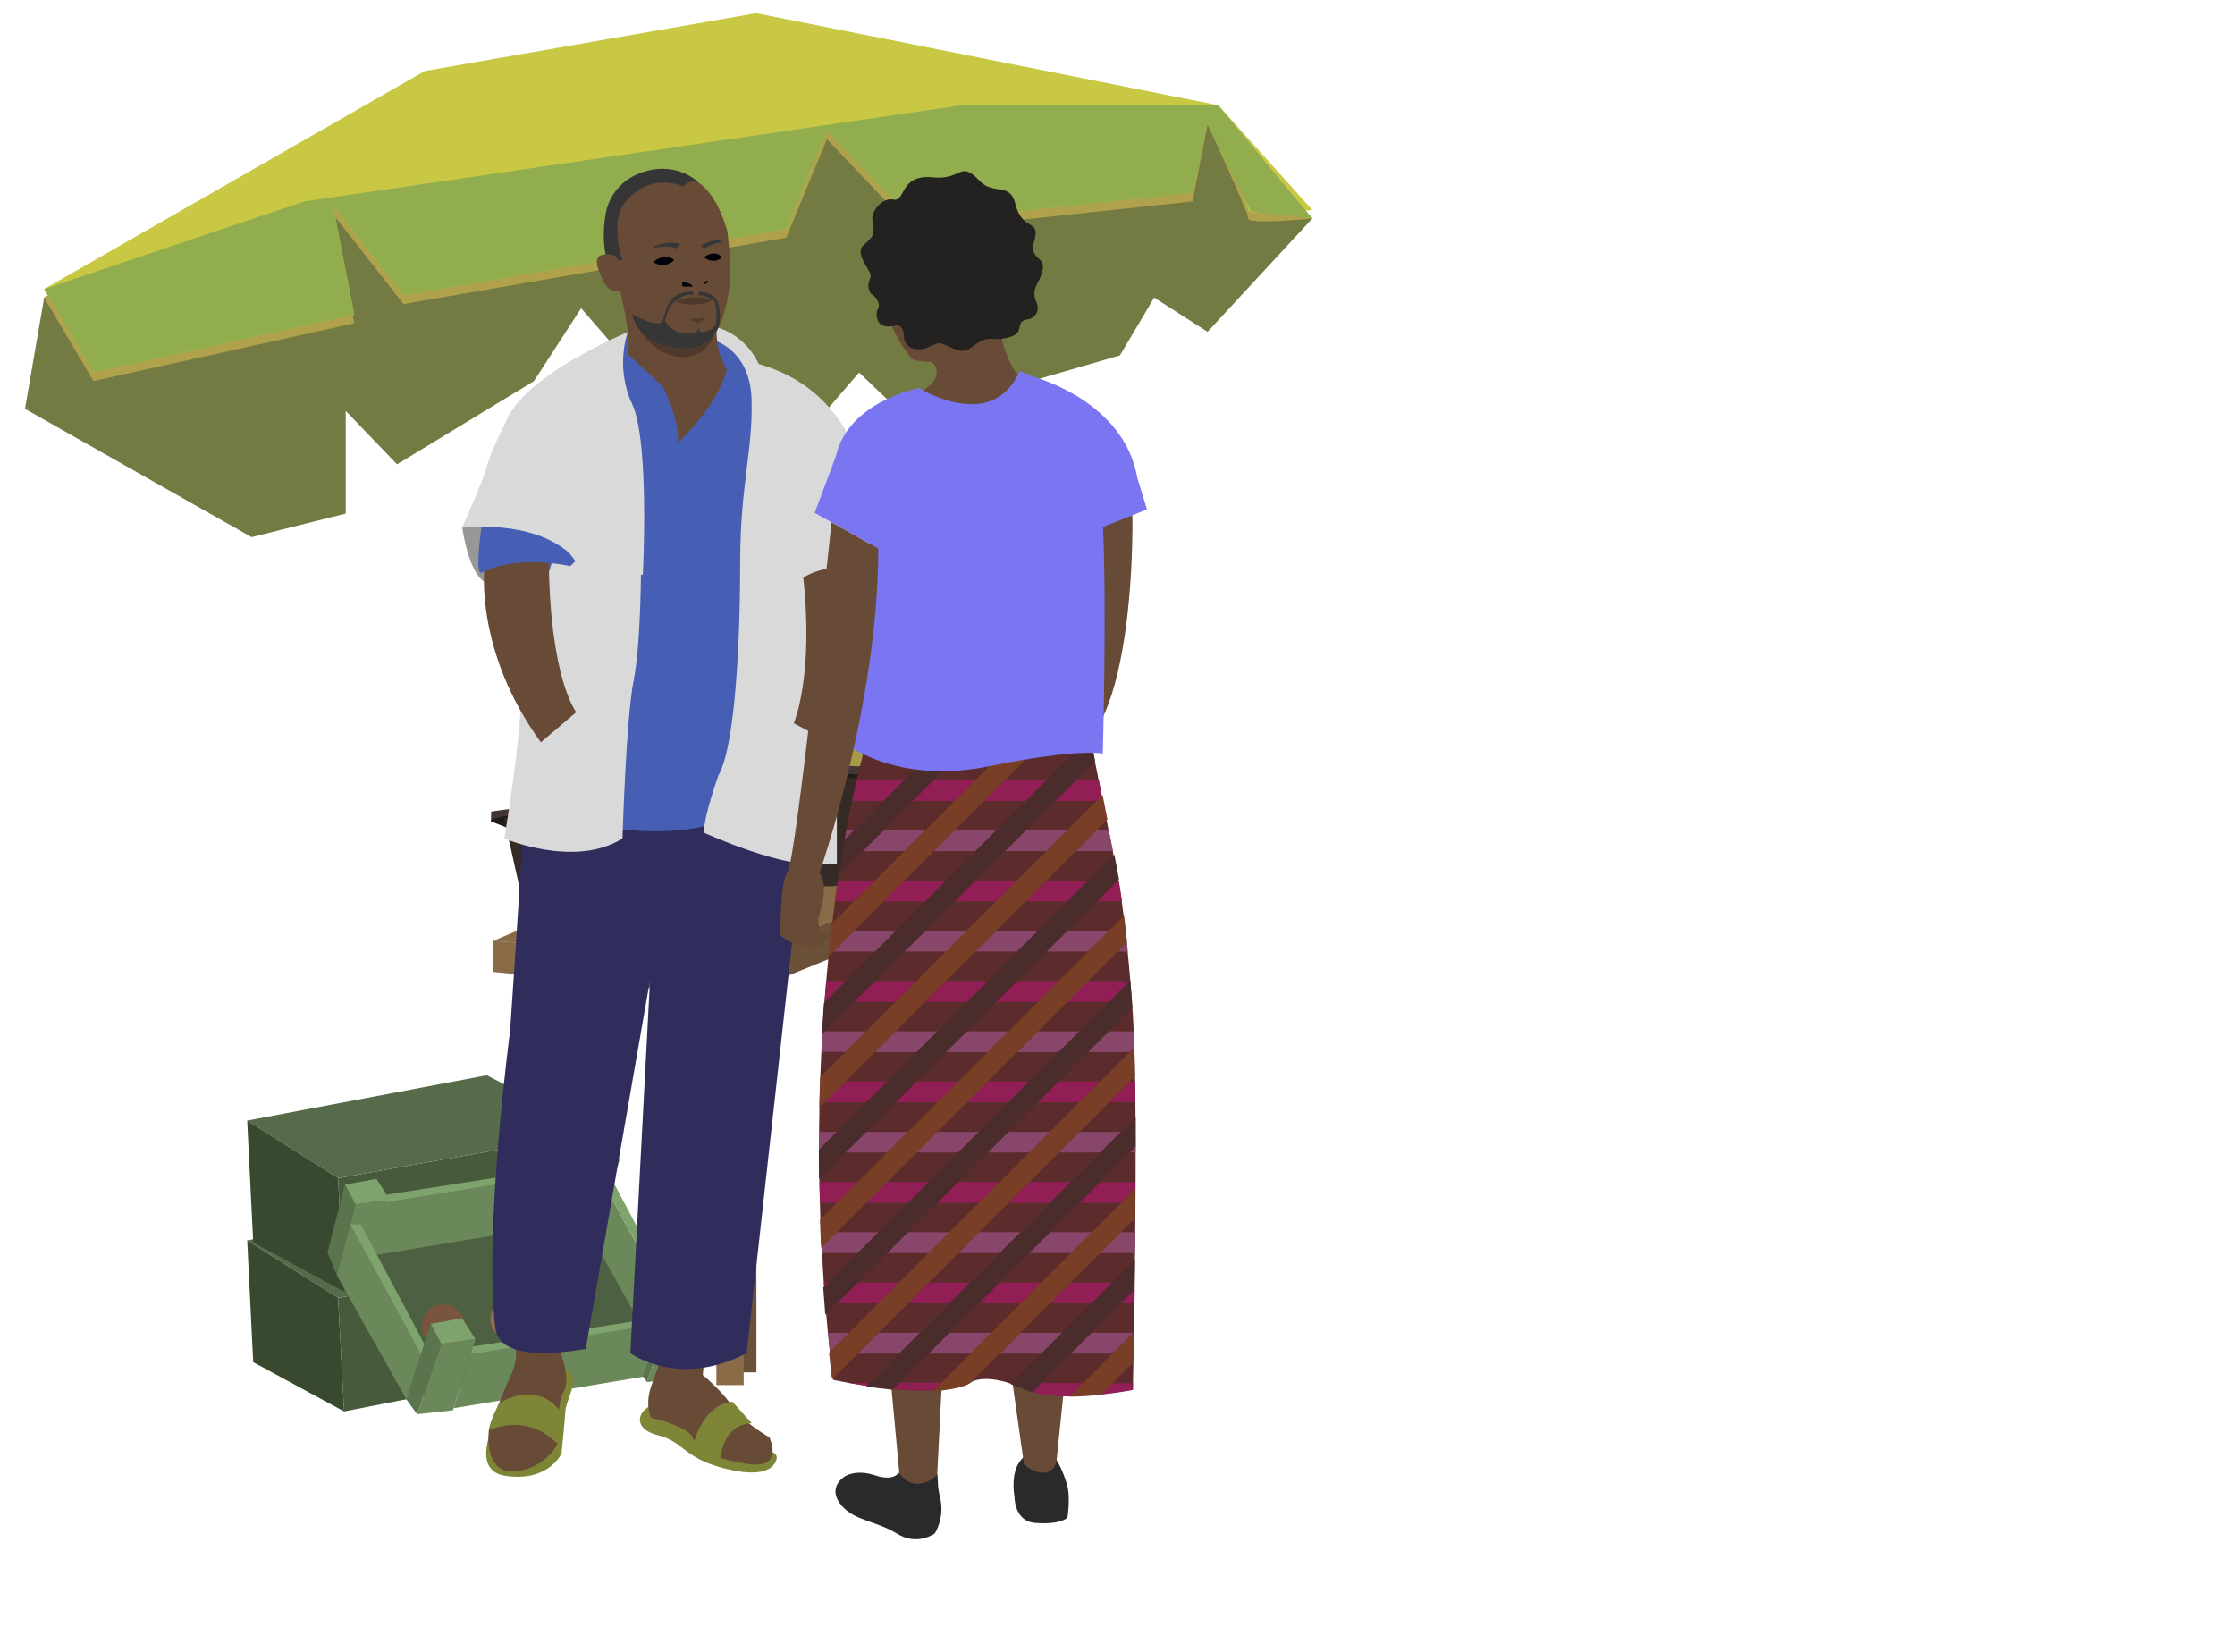 <?xml version="1.0" encoding="utf-8"?>
<!-- Generator: Adobe Illustrator 21.0.2, SVG Export Plug-In . SVG Version: 6.00 Build 0)  -->
<svg version="1.1" id="Vrstva_1" xmlns="http://www.w3.org/2000/svg" xmlns:xlink="http://www.w3.org/1999/xlink" x="0px" y="0px"
	 viewBox="0 0 966.5 714.6" style="enable-background:new 0 0 966.5 714.6;" xml:space="preserve">
<style type="text/css">
	.st0{fill:#737B42;}
	.st1{fill:#B0A24C;}
	.st2{fill:#C9C845;}
	.st3{fill:#91AD4E;}
	.st4{fill:#49433F;}
	.st5{fill:#6C5139;}
	.st6{fill:#896B48;}
	.st7{fill:#63592F;}
	.st8{fill:#A99A48;}
	.st9{fill:#453634;}
	.st10{fill:#201C1A;}
	.st11{fill:#362A26;}
	.st12{fill:#5A2A1C;}
	.st13{fill:#833A1E;}
	.st14{fill:#475B3C;}
	.st15{fill:#556B49;}
	.st16{fill:#394930;}
	.st17{fill:#4D6042;}
	.st18{fill:#B07E62;}
	.st19{fill:#79543F;}
	.st20{fill:#7FA36D;}
	.st21{fill:#6B885B;}
	.st22{fill:#5A744D;}
	.st23{fill:#966A4C;}
	.st24{fill:#979797;}
	.st25{fill:#7E8536;}
	.st26{fill:#684B37;}
	.st27{fill:#302D5D;}
	.st28{fill:#465EB3;}
	.st29{fill:#D9D9D9;}
	.st30{fill:#263351;}
	.st31{fill:#4E392C;}
	.st32{fill:#363636;}
	.st33{fill:#000009;}
	.st34{fill:#2A2A2D;}
	.st35{fill:#5C2C2C;}
	.st36{fill:none;}
	.st37{fill:#911E54;}
	.st38{fill:#89466B;}
	.st39{fill:#4A2C2C;}
	.st40{fill:#793E26;}
	.st41{fill:#7A76F1;}
	.st42{fill:#232221;}
</style>
<g>
	<g>
		<g>
			<polygon class="st0" points="19.1,128.7 10.8,176.8 108.8,232.3 149.5,222.1 149.5,177.7 171.7,200.8 230.9,164.8 251.3,133.3 
				269.8,154.6 354.8,180.5 371.5,161.1 391.8,180.5 484.3,153.7 499.1,128.7 522.2,143.5 567.5,94.5 526.8,49.2 266.1,21.4 
				91.3,94.5 			"/>
			<path class="st1" d="M144,92.6l9.2,47.2l-112.8,25l-21.3-36.1l164.6-94.3l143.3-25l199.8,39.8l40.7,45.3c0,0-27.7,2.8-27.7,0
				s-17.6-40.7-17.6-40.7l-6.5,33.3L395.5,100l-37.9-39.8L340,102.8l-165.5,28.7L144,92.6z"/>
			<path class="st2" d="M144,88.9l9.2,47.2l-112.8,25L19.1,125l164.6-94.3l143.3-25l199.8,39.8l40.7,45.3c0,0-27.7,2.8-27.7,0
				c0-2.8-17.6-40.7-17.6-40.7l-6.5,33.3L395.5,96.3l-37.9-39.8L340,99.1l-165.5,28.7L144,88.9z"/>
			<polygon class="st3" points="19.1,125 40.4,161.1 153.2,136.1 144,88.9 174.5,127.8 340,99.1 357.6,56.6 395.5,96.3 515.7,83.4 
				522.2,53.8 540.9,91.5 567.5,94.5 526.8,45.5 415.9,45.5 131.7,87.1 			"/>
			<polygon class="st4" points="285.4,112.3 305.6,361.2 313.9,361.2 293.3,110.9 			"/>
			<g>
				<g>
					<rect x="315.3" y="417.5" class="st5" width="11.8" height="176"/>
					<rect x="309.8" y="423" class="st6" width="11.8" height="176"/>
				</g>
				<g>
					<rect x="228.2" y="412.1" class="st5" width="11.8" height="176"/>
					<rect x="222.6" y="417.6" class="st6" width="11.8" height="176"/>
				</g>
				<g>
					<rect x="386.4" y="377" class="st5" width="11.8" height="176"/>
					<rect x="380.8" y="382.6" class="st6" width="11.8" height="176"/>
				</g>
				<polygon class="st6" points="267.8,383.5 213.3,406.9 318.1,415 418.7,374.6 348.5,365.9 				"/>
				<polygon class="st5" points="318.1,415 318.1,431.1 418.7,390.4 418.7,374.6 				"/>
				<polygon class="st6" points="213.3,406.9 213.3,420.3 318.1,431.1 318.1,415 				"/>
			</g>
			<g>
				<g>
					
						<ellipse transform="matrix(2.502351e-02 -1 1 2.502351e-02 45.134 697.683)" class="st7" cx="380.2" cy="325.7" rx="11" ry="11"/>
					
						<ellipse transform="matrix(2.502351e-02 -1 1 2.502351e-02 43.513 715.853)" class="st8" cx="388.8" cy="335.6" rx="11" ry="11"/>
					
						<ellipse transform="matrix(2.502351e-02 -1 1 2.502351e-02 26.644 677.75)" class="st7" cx="360.8" cy="325.2" rx="11" ry="11"/>
					
						<ellipse transform="matrix(2.502351e-02 -1 1 2.502351e-02 3.011 654.606)" class="st7" cx="337.1" cy="325.8" rx="11" ry="11"/>
					
						<ellipse transform="matrix(2.502351e-02 -1 1 2.502351e-02 -18.558 634.125)" class="st7" cx="315.8" cy="326.6" rx="11" ry="11"/>
					
						<ellipse transform="matrix(2.502351e-02 -1 1 2.502351e-02 19.18 663.726)" class="st7" cx="349.9" cy="322" rx="11" ry="11"/>
					
						<ellipse transform="matrix(2.502351e-02 -1 1 2.502351e-02 27.622 690.729)" class="st8" cx="367.9" cy="331.2" rx="11" ry="11"/>
					
						<ellipse transform="matrix(2.502351e-02 -1 1 2.502351e-02 5.563 668.597)" class="st8" cx="345.6" cy="331.4" rx="11" ry="11"/>
					
						<ellipse transform="matrix(2.502351e-02 -1 1 2.502351e-02 -17.427 649.457)" class="st8" cx="324.2" cy="333.7" rx="11" ry="11"/>
					
						<ellipse transform="matrix(2.502351e-02 -1 1 2.502351e-02 -36.388 629.716)" class="st8" cx="304.6" cy="333.5" rx="11" ry="11"/>
					<ellipse transform="matrix(0.29 -0.957 0.957 0.29 -32.249 617.281)" class="st8" cx="399.9" cy="330.4" rx="11" ry="11"/>
				</g>
				<path class="st9" d="M277.8,338.3l0.1-4.2c0,0,26-4.7,71.1-3.4s63.6,2.1,63.6,2.1s6.8,1.7,4.2,6.4l-34.2-3.8l-91.7,3.2
					L277.8,338.3z"/>
				<path class="st10" d="M284.4,340.9l-6.6-2.6c0,0-4.1-5.2,72.1-3.9s67,4.8,67,4.8l-7.1,0.7L284.4,340.9z"/>
				<path class="st11" d="M412.5,339l-3.9,26.7c0,0-4.6,10-14.9,12.7c0,0-11.7,5.1-46.7,5.1c-30.5,0-42.2-3.2-42.2-3.2
					s-11.2-1.8-14.2-11.5l-7.1-31.9c0,0,42-2.2,74.6-0.8C390.7,337.6,408.4,337.8,412.5,339z"/>
			</g>
			<g>
				<g>
					
						<ellipse transform="matrix(2.502351e-02 -1 1 2.502351e-02 -35.635 648.719)" class="st12" cx="314.8" cy="342.6" rx="11" ry="11"/>
					
						<ellipse transform="matrix(2.502351e-02 -1 1 2.502351e-02 -37.255 666.889)" class="st13" cx="323.3" cy="352.5" rx="11" ry="11"/>
					
						<ellipse transform="matrix(2.502351e-02 -1 1 2.502351e-02 -54.125 628.786)" class="st12" cx="295.3" cy="342.1" rx="11" ry="11"/>
					
						<ellipse transform="matrix(2.502351e-02 -1 1 2.502351e-02 -77.758 605.642)" class="st12" cx="271.6" cy="342.7" rx="11" ry="11"/>
					
						<ellipse transform="matrix(2.502351e-02 -1 1 2.502351e-02 -99.326 585.16)" class="st12" cx="250.3" cy="343.5" rx="11" ry="11"/>
					
						<ellipse transform="matrix(2.502351e-02 -1 1 2.502351e-02 -61.589 614.761)" class="st12" cx="284.4" cy="339" rx="11" ry="11"/>
					
						<ellipse transform="matrix(2.502351e-02 -1 1 2.502351e-02 -53.146 641.765)" class="st13" cx="302.4" cy="348.1" rx="11" ry="11"/>
					
						<ellipse transform="matrix(2.502351e-02 -1 1 2.502351e-02 -75.206 619.633)" class="st13" cx="280.1" cy="348.4" rx="11" ry="11"/>
					
						<ellipse transform="matrix(2.502351e-02 -1 1 2.502351e-02 -98.196 600.492)" class="st13" cx="258.8" cy="350.6" rx="11" ry="11"/>
					
						<ellipse transform="matrix(2.502351e-02 -1 1 2.502351e-02 -117.157 580.751)" class="st13" cx="239.2" cy="350.4" rx="11" ry="11"/>
					<ellipse transform="matrix(0.29 -0.957 0.957 0.29 -94.945 566.625)" class="st13" cx="334.4" cy="347.3" rx="11" ry="11"/>
				</g>
				<path class="st9" d="M212.3,355.2l0.1-4.2c0,0,26-4.7,71.1-3.4s63.6,2.1,63.6,2.1s6.8,1.7,4.2,6.4l-34.2-3.8l-91.7,3.2
					L212.3,355.2z"/>
				<path class="st10" d="M218.9,357.8l-6.6-2.6c0,0-4.1-5.2,72.1-3.9s67,4.8,67,4.8l-7.1,0.7L218.9,357.8z"/>
				<path class="st11" d="M347,356l-3.9,26.7c0,0-4.6,10-14.9,12.7c0,0-11.7,5.1-46.7,5.1c-30.5,0-42.2-3.2-42.2-3.2
					s-11.2-1.8-14.2-11.5l-7.1-31.9c0,0,42-2.2,74.6-0.8C325.2,354.5,342.9,354.7,347,356z"/>
			</g>
		</g>
		<g>
			<g>
				<polygon class="st14" points="146.2,561.3 148.8,610.4 258,589 258,541.5 				"/>
				<polygon class="st15" points="258,541.5 210.5,516.8 106.9,536.4 146.2,561.3 				"/>
				<polygon class="st16" points="106.9,536.4 109.5,589.1 148.8,610.4 146.2,561.3 				"/>
			</g>
			<g>
				<polygon class="st14" points="146.2,509.5 148.8,558.6 258,537.2 258,489.7 				"/>
				<polygon class="st15" points="258,489.7 210.5,465 106.9,484.6 146.2,509.5 				"/>
				<polygon class="st16" points="106.9,484.6 109.5,537.3 148.8,558.6 146.2,509.5 				"/>
			</g>
			<g>
				<polygon class="st17" points="154.6,535.2 253.2,520 282.6,573 182,593.2 				"/>
				
					<ellipse transform="matrix(0.996 -9.289619e-02 9.289619e-02 0.996 -51.099 23.12)" class="st18" cx="222.8" cy="560.4" rx="9.4" ry="9.4"/>
				
					<ellipse transform="matrix(0.443 -0.897 0.897 0.443 -407.275 491.352)" class="st19" cx="191.5" cy="573.2" rx="9.4" ry="9.4"/>
				<g>
					<g>
						<polygon class="st20" points="153.7,520.9 149.2,512.3 162.8,509.8 168.6,518.9 						"/>
						<polygon class="st21" points="153.7,520.9 145.7,551.6 158.9,549.6 168.6,518.9 						"/>
						<polygon class="st22" points="149.2,512.3 141.6,541.7 145.7,551.6 153.7,520.9 						"/>
					</g>
					<g>
						<polygon class="st20" points="190.8,581.2 186.2,572.5 199.8,570.1 205.6,579.1 						"/>
						<polygon class="st21" points="190.8,581.2 180.4,611.6 195.9,609.9 205.6,579.1 						"/>
						<polygon class="st22" points="186.2,572.5 175.8,605.3 180.4,611.6 190.8,581.2 						"/>
					</g>
					<g>
						<polygon class="st20" points="253.2,503.5 248.6,494.9 262.2,492.4 268,501.5 						"/>
						<polygon class="st21" points="253.2,503.5 242.8,534 258.3,532.2 268,501.5 						"/>
						<polygon class="st22" points="248.6,494.9 238.2,527.7 242.8,534 253.2,503.5 						"/>
					</g>
					<g>
						<polygon class="st21" points="290.5,566 260,509.9 254.2,531.9 284.3,585.7 						"/>
						<polygon class="st20" points="260,509.9 264.5,509.9 292,561.5 290.5,566 						"/>
					</g>
					<g>
						<polygon class="st21" points="166.6,520 248.6,506.8 241.1,529.7 159.2,543.3 						"/>
						<polygon class="st20" points="167.6,516.6 245.7,504.4 248.6,506.8 166.6,520 						"/>
					</g>
					<g>
						<polygon class="st20" points="290.1,567.3 285.6,558.7 299.2,556.2 304.9,565.2 						"/>
						<polygon class="st21" points="290.1,567.3 279.8,597.7 295.3,596 304.9,565.2 						"/>
						<polygon class="st22" points="285.6,558.7 275.1,591.4 279.8,597.7 290.1,567.3 						"/>
					</g>
					<g>
						<polygon class="st21" points="182,585.7 151.5,529.5 145.7,551.6 175.8,605.3 						"/>
						<polygon class="st20" points="151.5,529.5 156,529.5 183.5,581.2 182,585.7 						"/>
					</g>
					<g>
						<polygon class="st21" points="203.5,585.7 285.6,572.5 278,595.4 196.2,609 						"/>
						<polygon class="st20" points="204.6,582.3 282.6,570.1 285.6,572.5 203.5,585.7 						"/>
					</g>
				</g>
				<circle class="st19" cx="235.2" cy="567.4" r="9.4"/>
				<circle class="st23" cx="221.5" cy="570.3" r="9.4"/>
			</g>
		</g>
	</g>
	<g>
		<polygon class="st24" points="384.8,248.8 367.3,257.2 365.9,237.4 		"/>
		<g>
			<path class="st25" d="M242.9,592.9c0,0,3.7-2,4.8,2.4c1.1,4.5-3,11-3.2,14.9c-0.2,3.9-1.7,18.4-1.7,18.4s-5.4,12.3-24,9.7
				s-1.1-30.7-1.1-30.7L242.9,592.9z"/>
			<path class="st26" d="M233.1,448.9c0,0,0.5,15.6-3.6,22s-6.6,112.7-6.6,112.7s1.5,3.7-2.3,11.9c-3.9,8.2-9.2,23.1-9.2,23.1
				s-2.5,18.5,10.9,17.7c13.4-0.8,18.8-11.9,18.8-11.9s-0.4-17.7,2.5-22.2s0-13.6,0-13.6s-3.6-7.8,1.3-19.4
				c4.9-11.5,12.3-75.8,12.3-75.8s12.4-22.1,9.9-38.4C264.5,438.6,233.1,448.9,233.1,448.9z"/>
			<path class="st25" d="M211.4,618.6c0,0,15.8-8.2,29.7,5.8l1.9-13c0,0-8.4-15.3-27.1-4.6C215.8,606.8,211.6,615.2,211.4,618.6z"/>
		</g>
		<g>
			<path class="st25" d="M332.9,627.6c0,0,3.9,0.7,2.8,3.9c-1.1,3.2-5.6,8-23,3.4s-16.9-11.4-28.2-14.2c-11.4-2.8-9.5-11.7,0.7-14.3
				S332.9,627.6,332.9,627.6z"/>
			<path class="st26" d="M322.7,455.4c0,0-2.4,15.5-4.4,22.3c-2,6.8,1.2,45-5.2,66c-6.4,21.1-9.2,50.9-9.2,50.9s9.6,8.1,12.7,13.7
				c3.1,5.6,16.1,13.3,16.1,13.3s7,14.4-10.1,11.4c-17.1-3-21-6.5-23.1-11.4c-2.1-4.9-17.8-8.4-17.8-8.4s-3.1-5.2,0-14
				c3.2-8.7,5.6-15.7,5.6-15.7s-3.9-51.4,0-68.9c3.9-17.5,0-50.4,0-50.4L322.7,455.4z"/>
			<path class="st25" d="M311.5,630.5c0,0,1.1-14.6,13.6-15l-8.4-9.3c0,0-11.2,0.1-16.4,16.8C300.3,623.2,300.5,632,311.5,630.5z"/>
		</g>
		<path class="st27" d="M227.2,344c0,0-4.4,70.6-6.6,101.7c0,0-11.5,86.3-6.4,128.7c1.7,14.1,27.3,10.9,39.1,9l27.8-159.6
			l-8.5,161.4c0,0,20.8,15.4,50.3,0c0,0,17.9-162.2,20.3-183.4c2.3-21.2,2.6-89.4,2.6-89.4l-58.4-26.4l-46.1,22.7L227.2,344z"/>
		<g>
			<path class="st28" d="M268.2,358.6c0,0,26.3,3.6,43.2-3.6s31.8-58.2,31.8-58.2v-115l-13.9-17.4l-13.5-15.2l-14.6-5.6l-29.7-0.1
				l-21.9,23.3l-15.7,68.8L268.2,358.6z"/>
			<path class="st29" d="M231.9,265c0,0-7.2,17.3-6.7,34.8c0.5,17.5-7.1,62.8-7.1,62.8s30.5,13,51.1,0c0,0,1.5-51.6,4.8-68.2
				c3.3-16.6,3.2-50.7,3.2-50.7l-36.7-6.3L231.9,265z"/>
			<path class="st29" d="M308,146.9c0,0,16.3,3.8,17,25.6s-4.9,37.6-4.9,69.9s-1.9,79.7-9.4,92.9c0,0-6.3,17.3-6.3,24.8
				c0,0,35.9,16.4,52.5,13.5h5v-31.9l7.6-20.2l-5.5-10.4l-8.3-64.7c0,0,17.4-2.1,29.2,2.4c0,0,1.2-12.4-5.1-27.8
				c-6.3-15.3-11.3-52-51.7-63.6c0,0-5.9-14.3-21.7-16.6C290.5,138.4,308,146.9,308,146.9z"/>
			<path class="st24" d="M199.9,228.2c0,0,2.7,20,10.1,23.7c7.4,3.7,9.1-29.6,9.1-29.6L199.9,228.2z"/>
			<path class="st30" d="M210.6,263.6c0,0,11.5-6.8,20.8-1S229,239,229,239l-16,13.2L210.6,263.6z"/>
			<path class="st26" d="M209.5,245.3c0,0-4.4,36.2,24.4,75.7l15.3-13c0,0-11.5-14.4-11.9-66.7c0,0-12.1-13.7-18.2-4.2
				C213,246.8,209.5,245.3,209.5,245.3z"/>
			<path class="st28" d="M208.4,247.6c-4,2.1,1-27.6,1-27.6l22.9-10.1l23.8,25.8l-9.5,9.1C246.6,244.8,223.7,239.6,208.4,247.6z"/>
			<path class="st26" d="M268.2,126.1c0,0,4.9,19,3.3,27.1l15.1,13.8c0,0,7.7,15.8,6.5,24.5c0,0,17.2-15.8,21.1-31.5l-2.8-6.6
				c0,0-2-4.2-1.5-15.1S268.2,126.1,268.2,126.1z"/>
			<path class="st31" d="M275,140c0,0,7,14.8,21,14.4c14-0.4,14.7-17.3,14.7-17.3L275,140z"/>
			<g>
				<path class="st26" d="M261.9,110.1c0,0-5.9-0.7-3,6.8c2.9,7.6,4.4,9.1,9.3,9.2c0,0,7.3,22.4,30.6,23.2l11.3-6.5
					c0,0,3.5-5.9,5.1-16.7c1.6-10.8-0.7-26.1-0.7-26.1s-3.7-15.2-12.4-21c-8.7-5.8-24.3-2.6-24.3-2.6l-11.4,9.3l-2.9,11.5
					L261.9,110.1z"/>
				<path class="st32" d="M261.9,110.1c0,0,4.2-1,5.4,2.4h1.8c0,0-5.8-16.7,1.6-25.5c7.4-8.8,17.1-9.4,24.7-6.4c0,0,2.8-3.5,6.8-1.6
					c0,0-9.2-9.5-24.1-4.6s-16.2,18.3-16.2,18.3S260.1,101.5,261.9,110.1z"/>
				<g>
					<path class="st33" d="M282.5,113.3c0,0,4.6-4.2,9.1-0.9C291.6,112.4,287.7,116.9,282.5,113.3z"/>
					<path class="st33" d="M304.4,111.3c0,0,4.5-3.8,7.8,0C312.1,111.3,309.3,114.7,304.4,111.3z"/>
					<path class="st32" d="M281.6,107.5c0,0,7.3-2,11,0l1.3-2.2C293.9,105.3,286.2,103.9,281.6,107.5z"/>
					<path class="st32" d="M304.4,107.5l-1.3-1.2c0,0,7.1-4.4,9.8-1.2C312.9,105,310,104.2,304.4,107.5z"/>
					<path class="st33" d="M295.3,123.9c0,0-1.5-2.7,1.5-1.7c3.1,1,2.7,1.7,2.7,1.7S296.6,124,295.3,123.9z"/>
					<path class="st33" d="M304.4,123c0,0,0.7-1.9,1.7-1.5C307.1,121.9,304.4,123,304.4,123z"/>
					<path class="st31" d="M292.1,130.5c0,0,3.9-2.1,9.2-2c5.4,0.1,6.6,1.4,6.6,1.4S302.1,133.6,292.1,130.5z"/>
					<path class="st32" d="M273.3,135.9c0,0,11.8,6.5,13.3,2.7s1.7-12.5,12.9-12.5l0.6,1.4c0,0-10.2-1.4-12.4,11.3
						c0,0,3.6,7.6,13.5,4.9c0,0,0.9-2.1,1-1.7c0.1,0.4,0.9,1.7,0.9,1.7s5.9-0.4,6.6-4.2c0.6-3.9-0.5-8.9-0.5-8.9s-3.1-3.1-7-2.9
						v-1.5c0,0,6.8-0.1,8.4,4.9c0,0,2.5,9.4-1.7,13.3c0,0-3.3,6.2-12.2,6.2s-15.1-3.6-15.1-3.6S275.1,143.4,273.3,135.9z"/>
					<path class="st31" d="M298.4,137.8c0,0,4.1,0.6,6.6-0.7C305,137.1,302.3,142,298.4,137.8z"/>
				</g>
			</g>
			<path class="st29" d="M271.5,143.6c0,0-45.5,18.5-53.1,39.6c0,0-6.2,12-7.8,18.3s-10.8,26.7-10.8,26.7s29.5-3.8,46.3,10.9
				l12,15.5l19.9-6.2c0,0,3-57.3-4.6-73.6S271.5,143.6,271.5,143.6z"/>
		</g>
		<path class="st26" d="M347.4,249.9c0,0,4.1-3.4,13-4.3c8.9-1,10.5,0.5,10.5,0.5s6.5,30.6-13.5,74.2l-14.1-7.5
			C343.2,312.7,352,293.1,347.4,249.9z"/>
	</g>
</g>
<g>
	<path class="st26" d="M489.7,222.8c0,0,3,137.6-52.2,97.6c-36.6-26.5,10.9-72.6,34.8-90.3C478.5,225.5,489.7,222.8,489.7,222.8z"/>
	<path class="st34" d="M438.7,647.2c0,0-0.2,10.7,8.9,11.4c11.3,0.9,14-2.3,14-2.3s1.5-9.1-0.3-14.7c-3.3-10.7-7.3-14-7.3-14
		c-4.5-2.1-11.5,0.5-14.3,6.7C437.3,639.8,438.7,647.2,438.7,647.2z"/>
	<path class="st34" d="M406.3,646.7c2.7,9.4-2.1,16.5-2.1,16.5s-7.5,5.5-16.2,0.1c-8.9-5.5-18.3-5.6-23.9-12
		c-6.9-7.9,1.1-12.7,1.1-12.7s4.7-3.4,13.1-0.6c8.4,2.8,10.3-1.1,10.3-1.1l1.9,1.1c0,0,8.5,6,14.9-0.6l0.3,5.8L406.3,646.7z"/>
	<path class="st26" d="M384.6,590.7l4.3,46.3c0,0,3,5.4,8.8,4.6c5.8-0.8,7.6-4.1,7.6-4.1l2.8-55L384.6,590.7z"/>
	<path class="st26" d="M434.8,576.4l8,56.8c0,0,4.2,4.1,8.9,3.7c4.6-0.4,5.2-5.2,5.2-5.2l5.3-51.5L434.8,576.4z"/>
	<path class="st35" d="M419.3,598.2c-17.2,8-59.1-1.5-59.1-1.5c-18.8-157.5,12.5-268.4,12.5-268.4l3.3-15.7l81.4-28.3l14.7,38
		l10.3,51.7c0,0,4.3,17.8,7.5,64.7c2.7,40.7,0,162.2,0,162.2s-31.9,6.5-46.2,0C425.1,592.6,419.3,598.2,419.3,598.2z"/>
	<g>
		<polygon class="st36" points="470.6,411.5 452.5,411.5 439.8,424.3 457.8,424.3 		"/>
		<polygon class="st36" points="481.1,585.4 463.1,585.4 450.3,598.1 468.4,598.1 		"/>
		<polygon class="st36" points="448.8,433.3 430.8,433.3 418.1,446 436.1,446 		"/>
		<polygon class="st36" points="405.4,476.7 387.4,476.7 374.6,489.5 392.6,489.5 		"/>
		<polygon class="st36" points="472.1,563.6 454.1,563.6 441.3,576.4 459.4,576.4 		"/>
		<polygon class="st36" points="427.1,455 409.1,455 396.3,467.7 414.4,467.7 		"/>
		<polygon class="st36" points="479.6,433.3 461.5,433.3 448.8,446 466.8,446 		"/>
		<polygon class="st36" points="474.3,346.4 456.3,346.4 443.5,359.1 461.5,359.1 		"/>
		<polygon class="st36" points="387.4,433.3 369.4,433.3 356.6,446 374.6,446 		"/>
		<polygon class="st36" points="400.1,389.8 382.1,389.8 369.3,402.6 387.4,402.6 		"/>
		<polygon class="st36" points="461.6,389.8 443.5,389.8 430.8,402.6 448.8,402.6 		"/>
		<polygon class="st36" points="409.1,411.5 391.1,411.5 378.3,424.3 396.4,424.3 		"/>
		<polygon class="st36" points="452.6,368.1 434.5,368.1 421.8,380.8 439.8,380.8 		"/>
		<polygon class="st36" points="443.6,346.4 425.5,346.4 412.8,359.1 430.8,359.1 		"/>
		<polygon class="st36" points="396.4,455 378.4,455 365.6,467.7 383.6,467.7 		"/>
		<polygon class="st36" points="412.8,346.4 394.8,346.4 382.1,359.1 400.1,359.1 		"/>
		<polygon class="st36" points="418.1,433.3 400.1,433.3 387.3,446 405.4,446 		"/>
		<polygon class="st36" points="439.8,411.5 421.8,411.5 409.1,424.3 427.1,424.3 		"/>
		<polygon class="st36" points="421.8,368.1 403.8,368.1 391.1,380.8 409.1,380.8 		"/>
		<polygon class="st36" points="430.8,389.8 412.8,389.8 400.1,402.6 418.1,402.6 		"/>
		<polygon class="st36" points="475.8,498.4 457.8,498.4 445.1,511.2 463.1,511.2 		"/>
		<polygon class="st36" points="441.4,563.6 423.4,563.6 410.6,576.4 428.6,576.4 		"/>
		<polygon class="st36" points="401.7,541.9 383.6,541.9 370.9,554.7 388.9,554.7 		"/>
		<polygon class="st36" points="419.7,585.4 401.6,585.4 388.9,598.1 406.9,598.1 		"/>
		<polygon class="st36" points="484.8,520.2 466.8,520.2 454.1,532.9 472.1,532.9 		"/>
		<polygon class="st36" points="423.4,520.2 405.4,520.2 392.6,532.9 410.6,532.9 		"/>
		<polygon class="st36" points="457.8,455 439.8,455 427.1,467.7 445.1,467.7 		"/>
		<polygon class="st36" points="463.1,541.9 445.1,541.9 432.3,554.7 450.4,554.7 		"/>
		<polygon class="st36" points="432.4,541.9 414.4,541.9 401.6,554.7 419.6,554.7 		"/>
		<polygon class="st36" points="454.1,520.2 436.1,520.2 423.3,532.9 441.4,532.9 		"/>
		<polygon class="st36" points="410.7,563.6 392.6,563.6 379.9,576.4 397.9,576.4 		"/>
		<polygon class="st36" points="414.4,498.4 396.4,498.4 383.6,511.2 401.6,511.2 		"/>
		<polygon class="st36" points="392.7,520.2 374.6,520.2 361.9,532.9 379.9,532.9 		"/>
		<polygon class="st36" points="436.1,476.7 418.1,476.7 405.3,489.5 423.4,489.5 		"/>
		<polygon class="st36" points="466.8,476.7 448.8,476.7 436.1,489.5 454.1,489.5 		"/>
		<polygon class="st36" points="445.1,498.4 427.1,498.4 414.3,511.2 432.4,511.2 		"/>
		<polygon class="st36" points="488.6,455 470.5,455 457.8,467.7 475.8,467.7 		"/>
		<polygon class="st37" points="394.8,346.4 412.8,346.4 421.8,337.4 403.8,337.4 		"/>
		<polygon class="st37" points="425.5,346.4 443.6,346.4 452.5,337.4 434.5,337.4 		"/>
		<polygon class="st37" points="456.3,346.4 474.3,346.4 476.5,344.1 475.2,337.4 465.2,337.4 		"/>
		<path class="st37" d="M409.1,337.4h-38.6c-0.6,2.5-1.2,5.5-2,9h31.6L409.1,337.4z"/>
		<polygon class="st38" points="400.1,359.1 382.1,359.1 373.1,368.1 391.1,368.1 		"/>
		<polygon class="st38" points="465.3,368.1 481.3,368.1 479.5,359.1 474.2,359.1 		"/>
		<path class="st38" d="M366,359.1c-0.2,1.3-0.5,2.7-0.7,4.1l4.1-4.1H366z"/>
		<polygon class="st38" points="461.5,359.1 443.5,359.1 434.5,368.1 452.6,368.1 		"/>
		<polygon class="st38" points="430.8,359.1 412.8,359.1 403.8,368.1 421.8,368.1 		"/>
		<polygon class="st37" points="439.8,380.8 421.8,380.8 412.8,389.8 430.8,389.8 		"/>
		<path class="st37" d="M474.3,389.8h10.9c-0.5-3.7-1-6.6-1.4-9h-0.5L474.3,389.8z"/>
		<polygon class="st37" points="443.5,389.8 461.6,389.8 470.5,380.8 452.5,380.8 		"/>
		<path class="st37" d="M378.4,380.8h-16c-0.4,2.9-0.9,5.9-1.3,9h8.3L378.4,380.8z"/>
		<polygon class="st37" points="409.1,380.8 391.1,380.8 382.1,389.8 400.1,389.8 		"/>
		<polygon class="st38" points="452.5,411.5 470.6,411.5 479.5,402.6 461.5,402.6 		"/>
		<polygon class="st38" points="387.4,402.6 369.3,402.6 360.4,411.5 378.4,411.5 		"/>
		<path class="st38" d="M487.7,411.5c-0.1-1.4-0.3-2.7-0.4-4l-4,4H487.7z"/>
		<polygon class="st38" points="448.8,402.6 430.8,402.6 421.8,411.5 439.8,411.5 		"/>
		<polygon class="st38" points="418.1,402.6 400.1,402.6 391.1,411.5 409.1,411.5 		"/>
		<polygon class="st37" points="457.8,424.3 439.8,424.3 430.8,433.3 448.8,433.3 		"/>
		<path class="st37" d="M365.6,424.3h-8.3c-0.3,2.9-0.5,5.9-0.7,9h0.1L365.6,424.3z"/>
		<polygon class="st37" points="396.4,424.3 378.3,424.3 369.4,433.3 387.4,433.3 		"/>
		<polygon class="st37" points="461.5,433.3 479.6,433.3 488.5,424.3 470.5,424.3 		"/>
		<polygon class="st37" points="427.1,424.3 409.1,424.3 400.1,433.3 418.1,433.3 		"/>
		<polygon class="st38" points="466.8,446 448.8,446 439.8,455 457.8,455 		"/>
		<path class="st38" d="M470.5,455h18l2-2c-0.1-2.5-0.2-4.8-0.3-7h-10.8L470.5,455z"/>
		<polygon class="st38" points="436.1,446 418.1,446 409.1,455 427.1,455 		"/>
		<path class="st38" d="M374.6,446h-18l-0.9,0.9c-0.2,2.6-0.3,5.3-0.4,8h10.4L374.6,446z"/>
		<polygon class="st38" points="405.4,446 387.3,446 378.4,455 396.4,455 		"/>
		<polygon class="st37" points="445.1,467.7 427.1,467.7 418.1,476.7 436.1,476.7 		"/>
		<polygon class="st37" points="414.4,467.7 396.3,467.7 387.4,476.7 405.4,476.7 		"/>
		<polygon class="st37" points="475.8,467.7 457.8,467.7 448.8,476.7 466.8,476.7 		"/>
		<polygon class="st37" points="383.6,467.7 365.6,467.7 356.6,476.7 374.7,476.7 		"/>
		<path class="st37" d="M479.5,476.7H491c0-3.1-0.1-6.1-0.1-9h-2.4L479.5,476.7z"/>
		<polygon class="st38" points="423.4,489.5 405.3,489.5 396.4,498.4 414.4,498.4 		"/>
		<polygon class="st38" points="457.8,498.4 475.8,498.4 484.8,489.5 466.8,489.5 		"/>
		<path class="st38" d="M361.9,489.5h-7.7c0,2.5,0,5.1,0,7.7L361.9,489.5z"/>
		<polygon class="st38" points="392.6,489.5 374.6,489.5 365.6,498.4 383.7,498.4 		"/>
		<path class="st38" d="M491.1,498.4c0-0.9,0-1.7,0-2.6l-2.6,2.6H491.1z"/>
		<polygon class="st38" points="454.1,489.5 436.1,489.5 427.1,498.4 445.1,498.4 		"/>
		<path class="st37" d="M466.8,520.2h18l6.2-6.2c0-0.9,0-1.8,0-2.7h-15.3L466.8,520.2z"/>
		<polygon class="st37" points="463.1,511.2 445.1,511.2 436.1,520.2 454.1,520.2 		"/>
		<polygon class="st37" points="432.4,511.2 414.3,511.2 405.4,520.2 423.4,520.2 		"/>
		<path class="st37" d="M370.9,511.2h-16.5c0.1,3,0.1,6,0.2,9h7.4L370.9,511.2z"/>
		<polygon class="st37" points="401.6,511.2 383.6,511.2 374.6,520.2 392.7,520.2 		"/>
		<polygon class="st38" points="441.4,532.9 423.3,532.9 414.4,541.9 432.4,541.9 		"/>
		<polygon class="st38" points="472.1,532.9 454.1,532.9 445.1,541.9 463.1,541.9 		"/>
		<polygon class="st38" points="410.6,532.9 392.6,532.9 383.6,541.9 401.7,541.9 		"/>
		<path class="st38" d="M379.9,532.9h-18l-6.5,6.5c0,0.8,0.1,1.6,0.1,2.5h15.4L379.9,532.9z"/>
		<path class="st38" d="M475.8,541.9h15c0-2.9,0.1-5.9,0.1-9h-6.2L475.8,541.9z"/>
		<polygon class="st37" points="388.9,554.7 370.9,554.7 361.9,563.6 379.9,563.6 		"/>
		<polygon class="st37" points="419.6,554.7 401.6,554.7 392.6,563.6 410.7,563.6 		"/>
		<polygon class="st37" points="450.4,554.7 432.3,554.7 423.4,563.6 441.4,563.6 		"/>
		<path class="st37" d="M484.8,563.6h5.8c0-1.9,0.1-3.9,0.1-5.9L484.8,563.6z"/>
		<path class="st37" d="M356.3,554.7c0,0.6,0.1,1.2,0.1,1.8l1.8-1.8H356.3z"/>
		<polygon class="st37" points="454.1,563.6 472.1,563.6 481.1,554.7 463.1,554.7 		"/>
		<polygon class="st38" points="463.1,585.4 481.1,585.4 490.1,576.4 472.1,576.4 		"/>
		<polygon class="st38" points="397.9,576.4 379.9,576.4 370.9,585.4 388.9,585.4 		"/>
		<path class="st38" d="M367.2,576.4h-9.1c0.3,2.7,0.5,5.5,0.8,8.3L367.2,576.4z"/>
		<polygon class="st38" points="459.4,576.4 441.3,576.4 432.4,585.4 450.4,585.4 		"/>
		<polygon class="st38" points="428.6,576.4 410.6,576.4 401.6,585.4 419.7,585.4 		"/>
		<path class="st37" d="M367.3,598.1c2.2,0.4,4.8,0.8,7.6,1.2l1.2-1.2H367.3z"/>
		<path class="st37" d="M476.1,603.1c7.9-0.8,13.8-2,13.8-2s0-1,0.1-2.9h-8.9L476.1,603.1z"/>
		<path class="st37" d="M468.4,598.1h-18l-3.9,3.9c4.6,1.4,10.4,1.9,16.2,1.9L468.4,598.1z"/>
		<path class="st37" d="M436.2,598.1c0.4,0.1,0.7,0.2,1.1,0.4l0.4-0.4H436.2z"/>
		<path class="st37" d="M388.9,598.1l-2.6,2.6c5.8,0.5,11.9,0.8,17.5,0.5l3.2-3.2H388.9z"/>
		<path class="st39" d="M365.2,363.2c-0.8,4.6-1.7,9.7-2.5,15.2l10.3-10.3l9-9l12.8-12.8l9-9l52.7-52.7l-19.5,6.8l-46,46l-9,9
			l-12.8,12.8L365.2,363.2z"/>
		<path class="st40" d="M412.8,346.4l-12.8,12.8l-9,9l-12.8,12.8l-9,9l-9.5,9.5c-0.6,4.6-1.1,9.3-1.6,14.3l2-2l9-9l12.8-12.8l9-9
			l12.8-12.8l9-9l12.8-12.8l9-9l31-31l-3.4-9.3l-40.3,40.3L412.8,346.4z"/>
		<path class="st39" d="M443.6,346.4l-12.8,12.8l-9,9l-12.8,12.8l-9,9l-12.8,12.8l-9,9l-12.8,12.8l-9,9l-0.1,0.1
			c-0.3,4.4-0.6,9-0.9,13.6l0.9-0.9l12.8-12.8l9-9l12.8-12.8l9-9l12.8-12.8l9-9l12.8-12.8l9-9l12.8-12.8l9-9l8.3-8.3l-0.4-1.8
			l-1.7-8.9l-18.9,18.9L443.6,346.4z"/>
		<path class="st40" d="M461.5,359.1l-9,9l-12.8,12.8l-9,9l-12.8,12.8l-9,9l-12.8,12.8l-9,9L374.6,446l-9,9l-10.9,10.9
			c-0.2,4.3-0.3,8.6-0.4,13.1l2.2-2.2l9-9l12.8-12.8l9-9l12.8-12.8l9-9l12.8-12.8l9-9l12.8-12.8l9-9l12.8-12.8l9-9l4.4-4.4
			l-2.1-10.6l-2.2,2.2L461.5,359.1z"/>
		<path class="st39" d="M461.6,389.8l-12.8,12.8l-9,9l-12.8,12.8l-9,9L405.4,446l-9,9l-12.8,12.8l-9,9l-12.8,12.8l-7.7,7.7
			c0,4.1,0,8.3,0.1,12.6l11.3-11.3l9-9l12.8-12.8l9-9l12.8-12.8l9-9l12.8-12.8l9-9l12.8-12.8l9-9l12.8-12.8l9-9l0.4-0.4
			c-0.8-4.4-1.2-6.4-1.2-6.4l-0.8-4.2l-11.1,11.1L461.6,389.8z"/>
		<path class="st40" d="M470.6,411.5l-12.8,12.8l-9,9L436.1,446l-9,9l-12.8,12.8l-9,9l-12.8,12.8l-9,9l-12.8,12.8l-9,9l-7.1,7.1
			c0.1,4,0.3,8.1,0.5,12.2l6.5-6.5l12.8-12.8l9-9l12.8-12.8l9-9l12.8-12.8l9-9l12.8-12.8l9-9l12.8-12.8l9-9l12.8-12.8l4-4
			c-0.4-4.2-0.9-8-1.3-11.4l-6.4,6.4L470.6,411.5z"/>
		<path class="st39" d="M479.6,433.3L466.8,446l-9,9l-12.8,12.8l-9,9l-12.8,12.8l-9,9l-12.8,12.8l-9,9l-12.8,12.8l-9,9l-12.8,12.8
			l-1.8,1.8c0.3,3.9,0.6,7.8,0.9,11.8l4.6-4.6l9-9l12.8-12.8l9-9l12.8-12.8l9-9l12.8-12.8l9-9l12.8-12.8l9-9l12.8-12.8l9-9
			l10.2-10.2c-0.3-4.2-0.6-8.1-0.9-11.8l-0.3,0.3L479.6,433.3z"/>
		<path class="st40" d="M475.8,467.7l-9,9l-12.8,12.8l-9,9l-12.8,12.8l-9,9l-12.8,12.8l-9,9l-12.8,12.8l-9,9l-12.8,12.8l-8.3,8.3
			c0.4,3.6,0.8,7.2,1.2,10.8l0.4,0.4l10.4-10.4l9-9l12.8-12.8l9-9l12.8-12.8l9-9l12.8-12.8l9-9l12.8-12.8l9-9l12.8-12.8l9-9l2.3-2.3
			c-0.1-4.4-0.2-8.5-0.3-12.4l-2,2L475.8,467.7z"/>
		<path class="st39" d="M475.8,498.4l-12.8,12.8l-9,9l-12.8,12.8l-9,9l-12.8,12.8l-9,9l-12.8,12.8l-9,9l-12.8,12.8l-1.2,1.2
			c3.5,0.5,7.3,1,11.3,1.4l2.6-2.6l12.8-12.8l9-9l12.8-12.8l9-9l12.8-12.8l9-9l12.8-12.8l9-9l12.8-12.8l2.6-2.6c0-4.3,0-8.5,0-12.6
			l-6.2,6.2L475.8,498.4z"/>
		<path class="st40" d="M484.8,520.2l-12.8,12.8l-9,9l-12.8,12.8l-9,9l-12.8,12.8l-9,9l-12.8,12.8l-3.2,3.2c6-0.3,11.5-1.2,15.5-3.1
			c0,0,0.2-0.2,0.8-0.5l12.3-12.3l9-9l12.8-12.8l9-9l12.8-12.8l9-9l6.2-6.2c0-4.2,0.1-8.5,0.1-12.8L484.8,520.2z"/>
		<path class="st39" d="M472.1,563.6l-12.8,12.8l-9,9l-12.8,12.8l-0.4,0.4c1.9,0.7,4.1,1.5,6.4,2.5c0.8,0.4,1.8,0.7,2.7,1l3.9-3.9
			l12.8-12.8l9-9l12.8-12.8l5.9-5.9c0.1-4.1,0.1-8.4,0.2-12.9l-9.7,9.7L472.1,563.6z"/>
		<path class="st40" d="M481.1,585.4l-12.8,12.8l-5.8,5.8c4.7,0,9.4-0.4,13.5-0.8l4.9-4.9l9.1-9.1c0.1-3.6,0.1-8,0.2-12.9l-0.3,0.3
			L481.1,585.4z"/>
	</g>
	<path class="st26" d="M433.2,146.3c0,0,1.4,7.3,5.6,14.1c1.7,2.7,3.3,0.7,5.9,2.8c4.1,3.3-10.3,18.6-25,18.8
		c-14.8,0.2-29.3-10.1-29.3-10.1s10.2-2.2,13.4-7c2.4-3.6,1-8.3-1.8-8.4c-6.8-0.2-8.1-1.6-8.1-1.6l-4.9-7.1c0,0-5.4-9.4-5-14.3
		c0.4-4.9-1.4-16.6-1.4-16.6s-3.4-28.5,26.7-30.9c0,0,23.8-0.3,24,24.1c0,0,2.6,1.3,3.1,5.2c0.5,3.9,0.9,7.6,0.9,7.6s0,4.4-3.7,5.7
		C433.5,128.4,432,137.8,433.2,146.3"/>
	<path class="st41" d="M477,227.9l19-7.6l-4.2-13.7c-5.6-32.9-43.8-43.3-43.8-43.3l-7-2.9c-11.9,27.3-43.6,7.4-43.6,7.4
		s-30.6,5.8-35.9,29.4l-9.2,24.6l24.1,13.4c0,0,0.9,35.6-5.4,57.7l-4.2,29.5c0,0,22.2,16.9,60.8,9s49.3-5.5,49.3-5.5
		S478.6,263.7,477,227.9z"/>
	<path class="st26" d="M359.6,225.9c0,0-15.4,146.7-19,151.1c-3.5,4.3-3.1,27.5-3.1,27.5s8.6,7.8,17.6,4.1l4.4-4
		c0,0,0.3-2.2-2.5-1.2l-1.3,0.2c0,0-2.7-3.9-1.5-7.6c1.2-3.7,4-13.4,0.2-18.6c0,0,25.4-72.4,25.4-140.2L359.6,225.9z"/>
	<path class="st42" d="M430.2,146.6c2.2,0.3,9.4-0.5,10.4-3.9c0.9-3.5,0.7-4,4.2-4.7c3.5-0.7,4.9-4.4,3.3-7.5
		c-1.6-3-0.2-6.5-0.2-6.5c8.6-15.6-3.7-9.3-0.7-19.6s-5-3.7-8.1-16.2c-2.4-9.7-9.5-3.6-15.5-10c-8.7-9.2-7.4-0.2-20.2-1.5
		c-14.6-1.5-11.6,10.9-17.2,9.6c-4.4-1-9.8,5-8.9,9.3c1.3,6.1-0.1,7.1-3.8,10.3c-3.7,3.3,1.4,9.2,2.8,12.3c1,2.2-2,4-0.2,7.9
		c0.9,2,2.3,1.1,3.7,4.7c1,2.4-1,2.6-0.7,5.8c0.6,6.9,9,4,9,4s2.9,0.5,2.8,5c-0.1,4.5,5.2,7.1,10.8,4.4s4.7-1.5,11.5,1.1
		C420.6,154.1,421,145.5,430.2,146.6z"/>
</g>
</svg>
